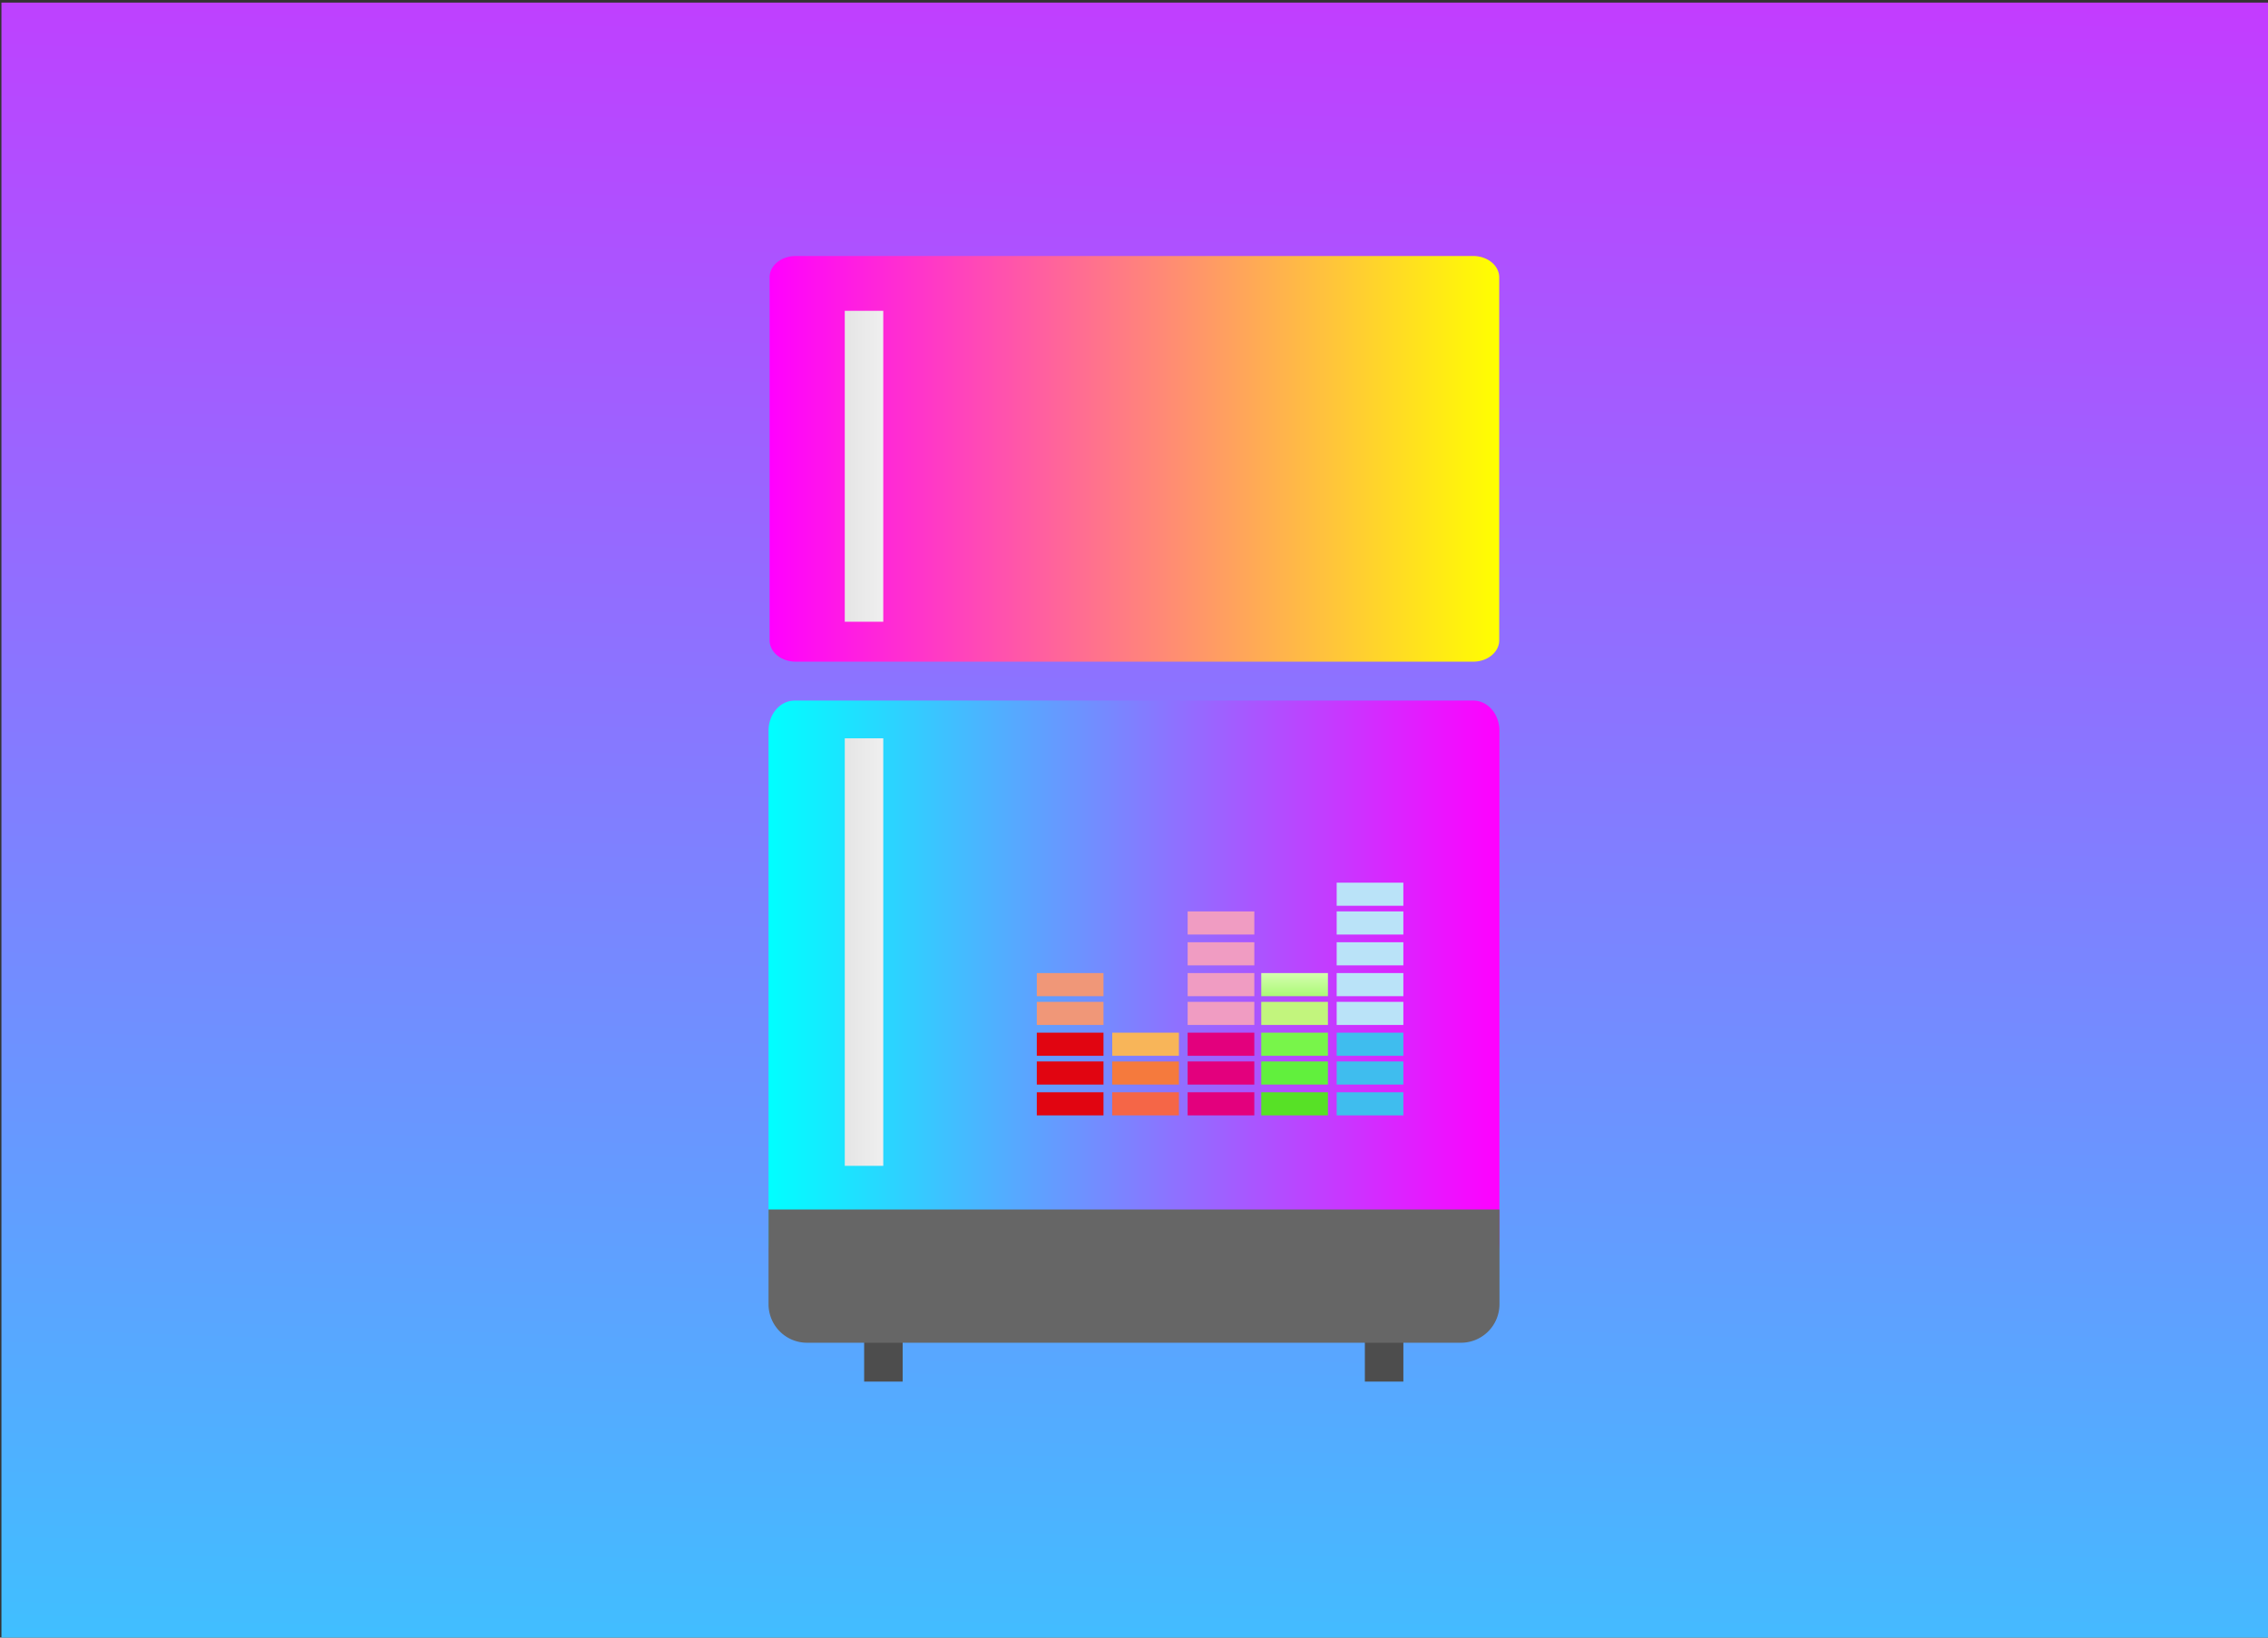 <?xml version="1.0" encoding="UTF-8" standalone="no"?>
<svg
   xmlns:dc="http://purl.org/dc/elements/1.1/"
   xmlns:cc="http://creativecommons.org/ns#"
   xmlns:rdf="http://www.w3.org/1999/02/22-rdf-syntax-ns#"
   xmlns:svg="http://www.w3.org/2000/svg"
   xmlns="http://www.w3.org/2000/svg"
   xmlns:xlink="http://www.w3.org/1999/xlink"
   xmlns:sodipodi="http://sodipodi.sourceforge.net/DTD/sodipodi-0.dtd"
   xmlns:inkscape="http://www.inkscape.org/namespaces/inkscape"
   width="324px"
   height="234px"
   viewBox="0 0 324 234"
   version="1.1"
   id="svg70"
   sodipodi:docname="deezplayer.svg"
   inkscape:version="1.0.2 (1.0.2+r75+1)">
  <rect x="0" y="0" width="324" height="234" fill="#333333" stroke="none"/>
  <sodipodi:namedview
     pagecolor="#ffffff"
     bordercolor="#666666"
     borderopacity="1"
     objecttolerance="10"
     gridtolerance="10"
     guidetolerance="10"
     inkscape:pageopacity="0"
     inkscape:pageshadow="2"
     inkscape:window-width="1920"
     inkscape:window-height="980"
     id="namedview72"
     showgrid="false"
     inkscape:zoom="1.7371795"
     inkscape:cx="124.11855"
     inkscape:cy="145.55607"
     inkscape:window-x="0"
     inkscape:window-y="0"
     inkscape:window-maximized="1"
     inkscape:current-layer="svg70" />
  <defs
     id="defs7">
    <linearGradient
       id="linear0"
       gradientUnits="userSpaceOnUse"
       x1="14.458"
       y1="33.053"
       x2="14.458"
       y2="35.938"
       gradientTransform="matrix(11.507,0,0,3.977,32.966,-27.749)">
      <stop
         offset="0"
         style="stop-color:rgb(83.529%,99.216%,68.627%);stop-opacity:1;"
         id="stop2" />
      <stop
         offset="1"
         style="stop-color:rgb(67.059%,98.039%,46.667%);stop-opacity:1;"
         id="stop4" />
    </linearGradient>
    <linearGradient
       inkscape:collect="always"
       xlink:href="#linearGradient832"
       id="linearGradient9532"
       x1="13.09"
       y1="13.337"
       x2="50.976"
       y2="13.337"
       gradientUnits="userSpaceOnUse"
       gradientTransform="matrix(-2.751,0,0,-2.825,250.185,103.236)" />
    <linearGradient
       inkscape:collect="always"
       id="linearGradient832">
      <stop
         style="stop-color:#ffff00;stop-opacity:1"
         offset="0"
         id="stop9534" />
      <stop
         id="stop9536"
         offset="0"
         style="stop-color:#ffff00;stop-opacity:1" />
      <stop
         style="stop-color:#ff00ff;stop-opacity:1"
         offset="1"
         id="stop9538" />
    </linearGradient>
    <linearGradient
       inkscape:collect="always"
       xlink:href="#linearGradient840-6"
       id="linearGradient9552"
       x1="13.035"
       y1="40.654"
       x2="50.987"
       y2="40.654"
       gradientUnits="userSpaceOnUse"
       gradientTransform="matrix(2.751,0,0,2.777,73.929,28.04)" />
    <linearGradient
       inkscape:collect="always"
       id="linearGradient840-6">
      <stop
         style="stop-color:#00ffff;stop-opacity:1"
         offset="0"
         id="stop9554" />
      <stop
         style="stop-color:#ff00ff;stop-opacity:1"
         offset="1"
         id="stop9556" />
    </linearGradient>
    <linearGradient
       inkscape:collect="always"
       xlink:href="#linearGradient3119-7-0"
       id="linearGradient9565"
       x1="17.068"
       y1="27.611"
       x2="19.068"
       y2="27.611"
       gradientUnits="userSpaceOnUse"
       gradientTransform="matrix(2.751,0,0,2.777,73.723,28.832)" />
    <linearGradient
       x2="47"
       x1="1"
       gradientTransform="rotate(-90,-8.322,31.034)"
       gradientUnits="userSpaceOnUse"
       id="linearGradient3119-7-0">
      <stop
         id="stop14-5-2-8"
         stop-opacity="1"
         stop-color="#e5e5e5" />
      <stop
         id="stop16-3-0-0"
         stop-opacity="1"
         stop-color="#efefef"
         offset="1" />
    </linearGradient>
    <linearGradient
       inkscape:collect="always"
       xlink:href="#linearGradient840-6"
       id="linearGradient1015"
       x1="-168.105"
       y1="70.878"
       x2="483.738"
       y2="114.733"
       gradientUnits="userSpaceOnUse"
       gradientTransform="matrix(0.722,0,0,1.388,-234.139,0.205)" />
  </defs>
  <rect
     x="-234.139"
     y="0.205"
     width="233.768"
     height="324.767"
     style="fill:url(#linearGradient1015);fill-opacity:1;stroke:none;stroke-width:1.001"
     id="rect9"
     transform="rotate(-90)" />
  <path
     style="fill:none;stroke:#ffffff;stroke-width:1.839;stroke-linecap:butt;stroke-linejoin:miter;stroke-miterlimit:4;stroke-opacity:1"
     d="M -1.699,-1.949 H 326.191 V 235.09 H -1.699 Z m 0,0"
     id="path11" />
  <path
     fill="#4d4d4d"
     d="m 123.45,189.089 h 5.502 v 8.33 h -5.502 z m 71.53,0 h 5.502 v 8.33 h -5.502 z"
     id="path2"
     style="stroke-width:2.764" />
  <path
     fill="#3EBBDD"
     d="m 113.664,36.58 a 3.723,3.051 0 0 0 -3.723,3.051 v 51.865 a 3.723,3.051 0 0 0 3.723,3.051 h 96.786 a 3.723,3.051 0 0 0 3.723,-3.051 V 39.631 a 3.723,3.051 0 0 0 -3.723,-3.051 z"
     id="path4-7"
     style="fill:url(#linearGradient9532);fill-opacity:1;stroke-width:1.685" />
  <path
     fill="#3EBBDD"
     d="m 210.473,181.743 a 3.729,4.297 0 0 0 3.729,-4.297 v -73.042 a 3.729,4.297 0 0 0 -3.729,-4.297 h -96.954 a 3.729,4.297 0 0 0 -3.729,4.297 v 73.042 a 3.729,4.297 0 0 0 3.729,4.297 z"
     id="path4-7-5"
     style="fill:url(#linearGradient9552);fill-opacity:1;stroke-width:2.001" />
  <path
     fill="#666666"
     d="m 109.79,186.353 a 5.496,5.513 0 0 0 5.496,5.513 h 93.429 a 5.496,5.513 0 0 0 5.496,-5.513 V 172.824 H 109.79 Z"
     id="path6"
     style="stroke-width:2.752" />
  <path
     fill="#4d4d4d"
     d="m 120.679,44.413 h 5.502 v 44.428 h -5.502 z m 0,61.088 h 5.502 v 61.088 h -5.502 z"
     id="path10"
     style="fill:url(#linearGradient9565);fill-opacity:1;stroke-width:2.764" />
  <g
     id="g1007"
     transform="matrix(0.287,0,0,0.288,127.733,109.179)">
    <path
       style="fill:#f09778;fill-opacity:1;fill-rule:evenodd;stroke:none"
       d="m 71.02,103.695 v 11.473 h 33.191 v -11.473 z m 0,0"
       id="path13" />
    <path
       style="fill:#e10511;fill-opacity:1;fill-rule:evenodd;stroke:none"
       d="m 71.02,162.836 v 11.477 h 33.191 v -11.477 z m 0,0"
       id="path15" />
    <path
       style="fill:#e10511;fill-opacity:1;fill-rule:evenodd;stroke:none"
       d="m 71.02,147.543 v 11.473 h 33.191 v -11.473 z m 0,0"
       id="path17" />
    <path
       style="fill:#e10511;fill-opacity:1;fill-rule:evenodd;stroke:none"
       d="m 71.02,133.266 v 11.477 h 33.191 v -11.477 z m 0,0"
       id="path19" />
    <path
       style="fill:#f09778;fill-opacity:1;fill-rule:evenodd;stroke:none"
       d="m 71.02,117.973 v 11.469 h 33.191 v -11.469 z m 0,0"
       id="path21" />
    <path
       style="fill:#f56647;fill-opacity:1;fill-rule:evenodd;stroke:none"
       d="M 108.559,162.836 V 174.312 H 141.75 v -11.477 z m 0,0"
       id="path23" />
    <path
       style="fill:#f57a3d;fill-opacity:1;fill-rule:evenodd;stroke:none"
       d="m 108.559,147.543 v 11.473 H 141.75 v -11.473 z m 0,0"
       id="path25" />
    <path
       style="fill:#f8b559;fill-opacity:1;fill-rule:evenodd;stroke:none"
       d="m 108.559,133.266 v 11.477 H 141.75 v -11.477 z m 0,0"
       id="path27" />
    <path
       style="fill:#e3007d;fill-opacity:1;fill-rule:evenodd;stroke:none"
       d="m 146.098,162.836 v 11.477 h 33.188 v -11.477 z m 0,0"
       id="path29" />
    <path
       style="fill:#e3007d;fill-opacity:1;fill-rule:evenodd;stroke:none"
       d="m 146.098,147.543 v 11.473 h 33.188 v -11.473 z m 0,0"
       id="path31" />
    <path
       style="fill:#e3007d;fill-opacity:1;fill-rule:evenodd;stroke:none"
       d="m 146.098,133.266 v 11.477 h 33.188 v -11.477 z m 0,0"
       id="path33" />
    <path
       style="fill:#f09cc2;fill-opacity:1;fill-rule:evenodd;stroke:none"
       d="m 146.098,117.973 v 11.469 h 33.188 v -11.469 z m 0,0"
       id="path35" />
    <path
       style="fill:#f09cc2;fill-opacity:1;fill-rule:evenodd;stroke:none"
       d="m 146.098,103.695 v 11.473 h 33.188 v -11.473 z m 0,0"
       id="path37" />
    <path
       style="fill:#f09cc2;fill-opacity:1;fill-rule:evenodd;stroke:none"
       d="M 146.098,88.402 V 99.875 h 33.188 V 88.402 Z m 0,0"
       id="path39" />
    <path
       style="fill:#f09cc2;fill-opacity:1;fill-rule:evenodd;stroke:none"
       d="m 146.098,73.105 v 11.473 h 33.188 V 73.105 Z m 0,0"
       id="path41" />
    <path
       style="fill:#57e126;fill-opacity:1;fill-rule:evenodd;stroke:none"
       d="m 182.742,162.836 v 11.477 h 33.188 v -11.477 z m 0,0"
       id="path43" />
    <path
       style="fill:#61f03d;fill-opacity:1;fill-rule:evenodd;stroke:none"
       d="m 182.742,147.543 v 11.473 h 33.188 v -11.473 z m 0,0"
       id="path45" />
    <path
       style="fill:#78f54a;fill-opacity:1;fill-rule:evenodd;stroke:none"
       d="m 182.742,133.266 v 11.477 h 33.188 v -11.477 z m 0,0"
       id="path47" />
    <path
       style="fill:#c2f57d;fill-opacity:1;fill-rule:evenodd;stroke:none"
       d="m 182.742,117.973 v 11.469 h 33.188 v -11.469 z m 0,0"
       id="path49" />
    <path
       style="fill:url(#linear0);fill-rule:evenodd;stroke:none"
       d="m 182.742,103.695 v 11.473 h 33.188 v -11.473 z m 0,0"
       id="path51" />
    <path
       style="fill:#3fbdee;fill-opacity:1;fill-rule:evenodd;stroke:none"
       d="m 220.281,162.836 v 11.477 h 33.191 v -11.477 z m 0,0"
       id="path53" />
    <path
       style="fill:#3fbdee;fill-opacity:1;fill-rule:evenodd;stroke:none"
       d="m 220.281,147.543 v 11.473 h 33.191 v -11.473 z m 0,0"
       id="path55" />
    <path
       style="fill:#3fbdee;fill-opacity:1;fill-rule:evenodd;stroke:none"
       d="m 220.281,133.266 v 11.477 h 33.191 v -11.477 z m 0,0"
       id="path57" />
    <path
       style="fill:#bae3f8;fill-opacity:1;fill-rule:evenodd;stroke:none"
       d="m 220.281,117.973 v 11.473 h 33.191 v -11.473 z m 0,0"
       id="path59" />
    <path
       style="fill:#bae3f8;fill-opacity:1;fill-rule:evenodd;stroke:none"
       d="m 220.281,103.695 v 11.473 h 33.191 v -11.473 z m 0,0"
       id="path61" />
    <path
       style="fill:#bae3f8;fill-opacity:1;fill-rule:evenodd;stroke:none"
       d="m 220.281,88.402 v 11.469 h 33.191 v -11.469 z m 0,0"
       id="path63" />
    <path
       style="fill:#bae3f8;fill-opacity:1;fill-rule:evenodd;stroke:none"
       d="m 220.281,73.105 v 11.473 h 33.191 V 73.105 Z m 0,0"
       id="path65" />
    <path
       style="fill:#bae3f8;fill-opacity:1;fill-rule:evenodd;stroke:none"
       d="m 220.281,58.832 v 11.473 h 33.191 V 58.832 Z m 0,0"
       id="path67" />
  </g>
</svg>
